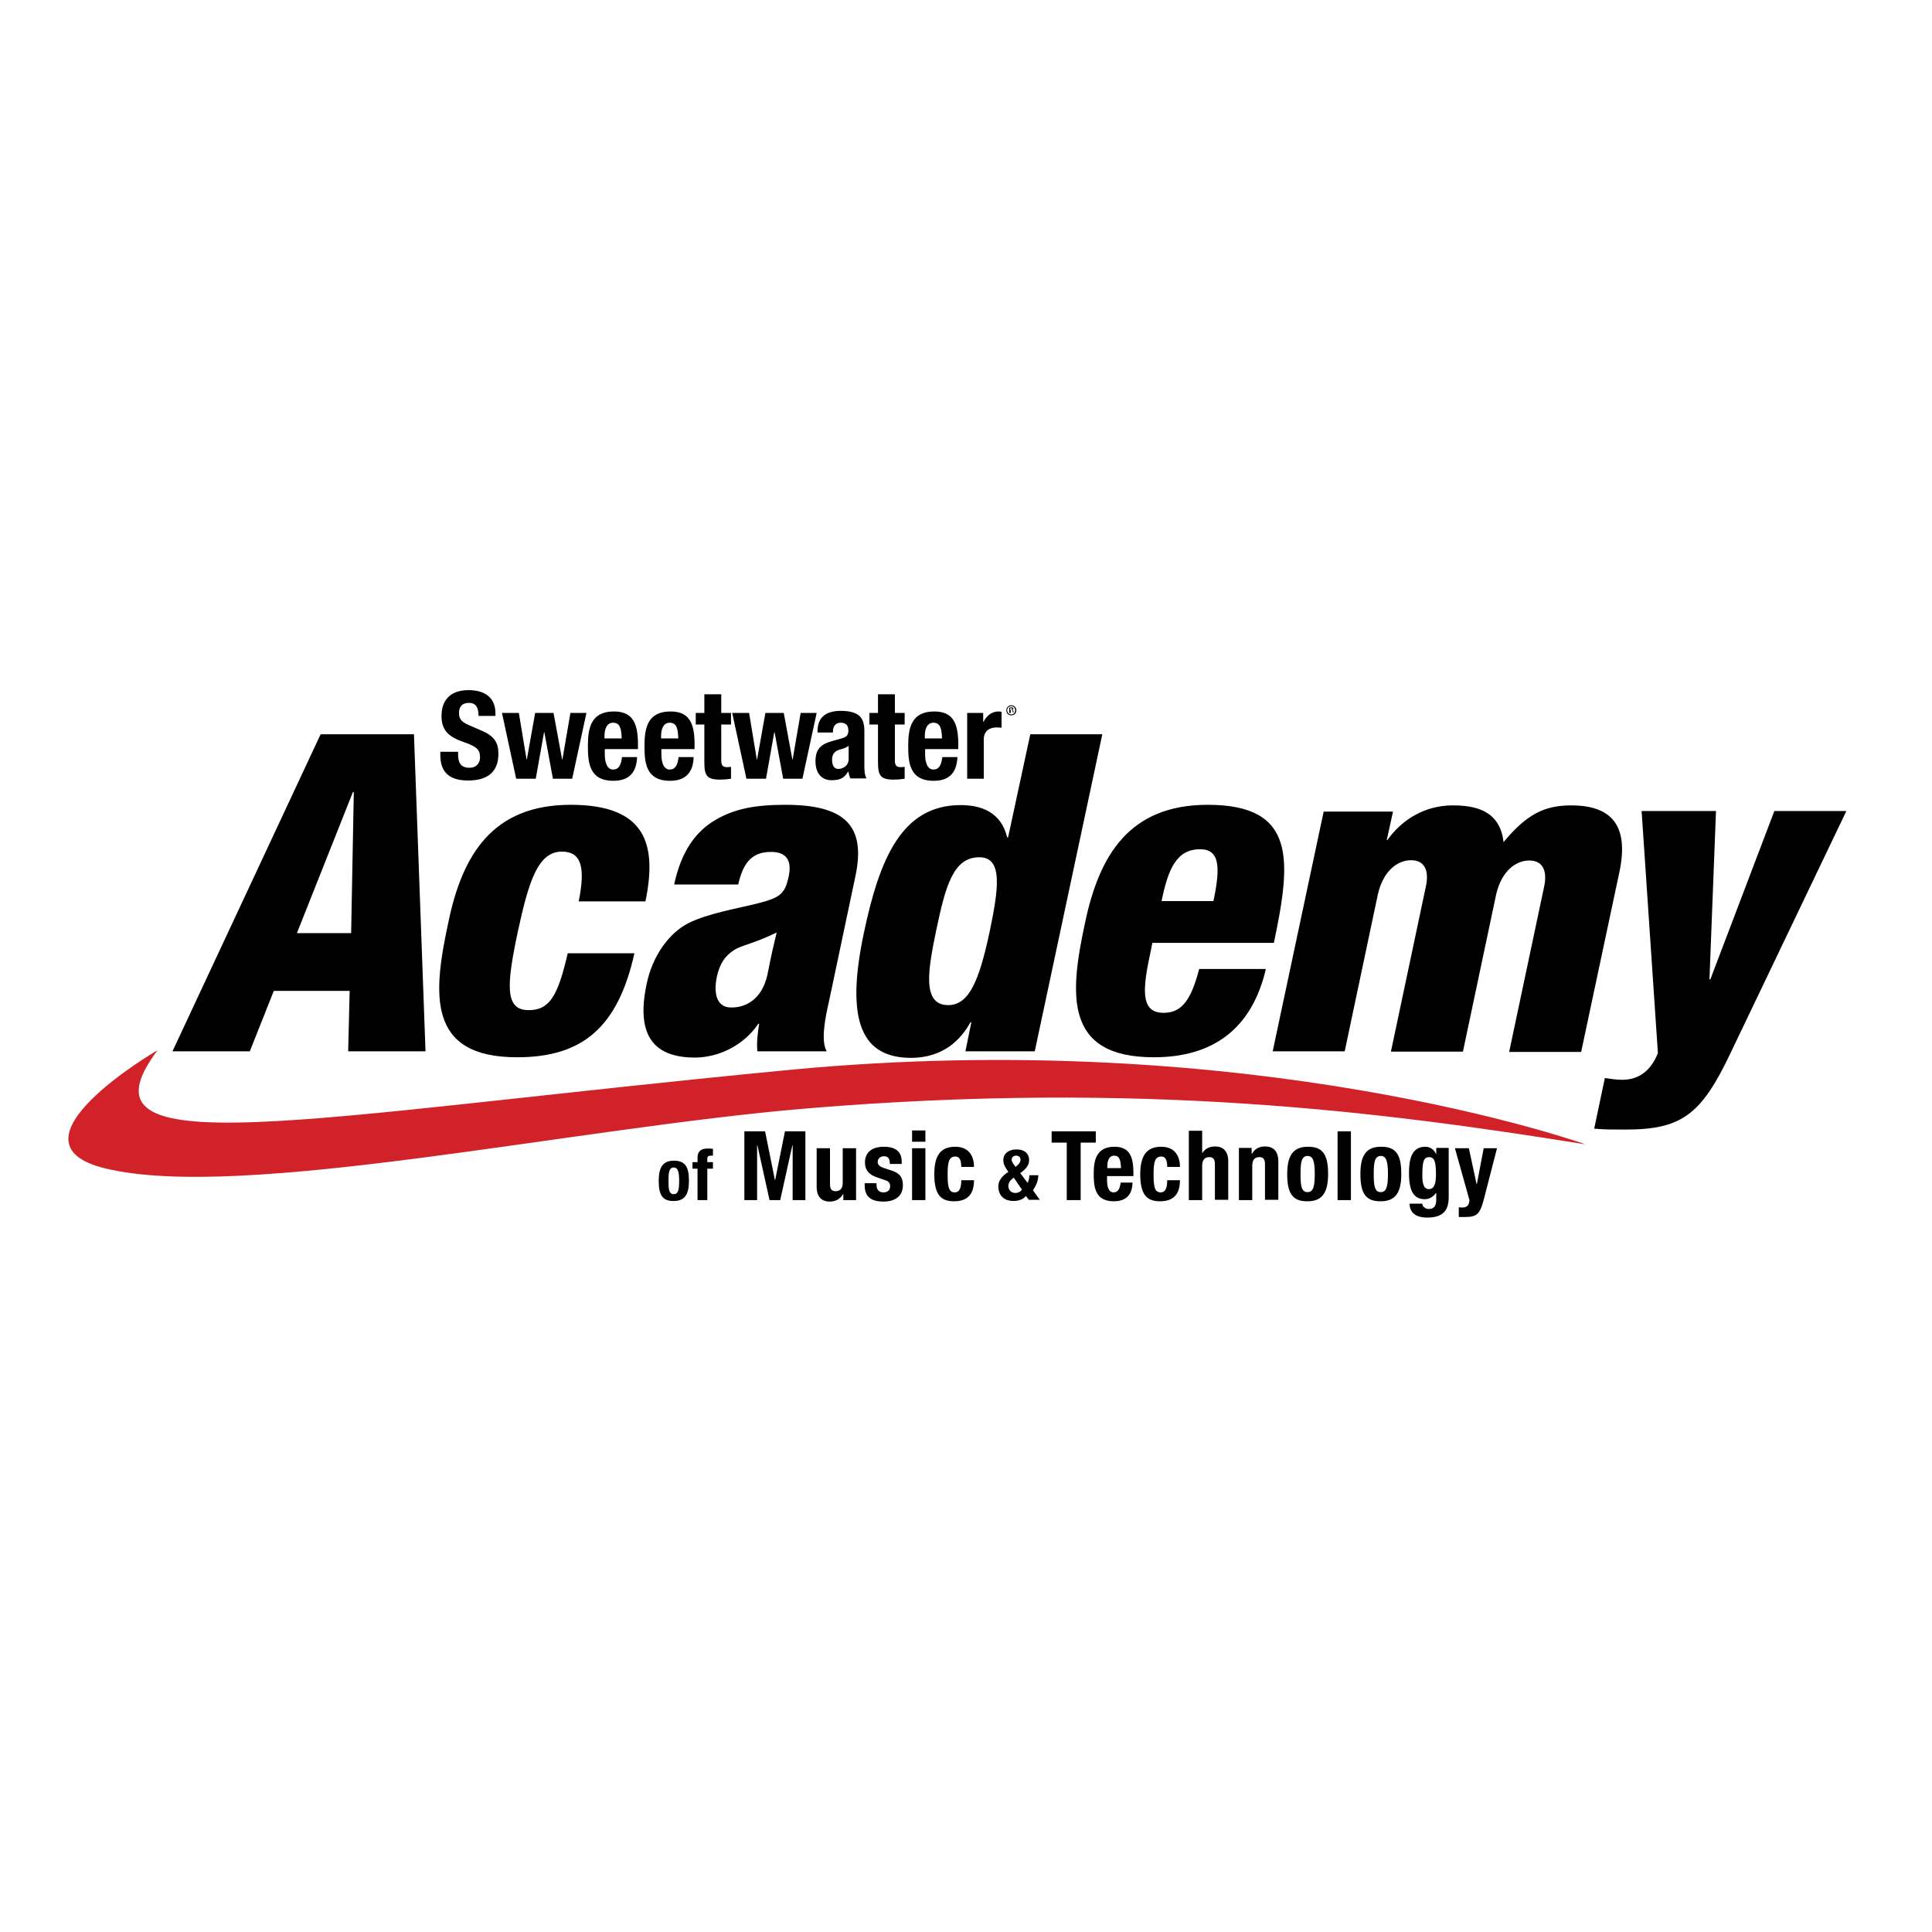<?xml version="1.0" encoding="utf-8"?>
<!-- Generator: Adobe Illustrator 19.2.1, SVG Export Plug-In . SVG Version: 6.00 Build 0)  -->
<svg version="1.1" id="layer" xmlns="http://www.w3.org/2000/svg" xmlns:xlink="http://www.w3.org/1999/xlink" x="0px" y="0px"
	 viewBox="0 0 652 652" style="enable-background:new 0 0 652 652;" xml:space="preserve">
<style type="text/css">
	.st0{fill:#D12229;}
</style>
<g>
	<path class="st0" d="M53.2,354.4c0,0-53.7,31.2-17.7,39.9c46,11.2,157.5-13.7,237.6-20.3c111.4-9.2,191.8,0.9,262,12.2
		c0,0-112.1-40.2-269.1-25.1C100.3,377,23.1,394.3,53.2,354.4"/>
	<path d="M326.3,262.8h5.7v-13.3c0-3,2.2-4,4.2-4c0.6,0,1.2,0,1.8,0.1v-5.4c-0.3,0-0.7-0.1-1-0.1c-2.3,0-4,1.4-5.1,3.5h-0.1v-3h-5.4
		V262.8z M312.1,249.2v-0.9c0-2.1,0.7-4.4,2.9-4.4c2.3,0,2.8,1.9,2.9,5.3H312.1z M323.4,252.6v-1.3c0-6.8-1.5-11.2-8.1-11.2
		c-7.7,0-8.8,5.5-8.8,11.5c0,5.5,0.3,11.9,8.6,11.9c5.4,0,7.8-2.9,8-8h-5.1c-0.3,2.7-1.1,4.2-3,4.2c-2.1,0-2.8-2.6-2.8-5.1v-1.8
		H323.4z M296.3,240.6h-2.9v3.9h2.9v12.7c0,4.5,0.8,5.9,5.3,5.9c1.3,0,2.5-0.1,3.7-0.3v-4c-0.4,0-0.8,0.1-1.3,0.1
		c-1.6,0-2-0.7-2-2.4v-12h3.3v-3.9H302v-6.3h-5.7V240.6z M286.4,256.1c0,2.4-2,3.4-3.5,3.4c-1.5,0-2.1-1.4-2.1-3.1
		c0-2,0.9-3.1,3.2-3.6c0.7-0.2,1.6-0.5,2.4-1.1V256.1z M281.1,247.4v-0.6c0-1.7,0.9-2.9,2.6-2.9c1.9,0,2.6,1,2.6,2.7
		c0,1.5-0.6,2.1-2.3,2.6l-3.2,0.9c-3.9,1.1-5.6,2.8-5.6,6.9c0,3,1.4,6.3,5.4,6.3c2.7,0,4.3-0.6,5.6-2.9h0.1c0.2,0.7,0.3,1.6,0.7,2.3
		h5.4c-0.6-1.3-0.7-2.2-0.7-4.3v-11.7c0-4-1.3-6.8-8-6.8c-4.3,0-7.8,1.7-7.8,6.8v0.5H281.1z M251.9,262.8h6.6l2.8-15.7h0.1l2.9,15.7
		h6.5l4.8-22.2h-5.4l-2.7,15.7h-0.1l-2.9-15.7h-6.2l-2.8,15.7h-0.1l-2.6-15.7h-5.7L251.9,262.8z M237.7,240.6h-2.9v3.9h2.9v12.7
		c0,4.5,0.8,5.9,5.3,5.9c1.3,0,2.5-0.1,3.7-0.3v-4c-0.4,0-0.8,0.1-1.3,0.1c-1.6,0-2-0.7-2-2.4v-12h3.3v-3.9h-3.3v-6.3h-5.7V240.6z
		 M223.1,249.2v-0.9c0-2.1,0.7-4.4,2.9-4.4c2.3,0,2.8,1.9,2.9,5.3H223.1z M234.4,252.6v-1.3c0-6.8-1.5-11.2-8.1-11.2
		c-7.7,0-8.8,5.5-8.8,11.5c0,5.5,0.3,11.9,8.6,11.9c5.4,0,7.8-2.9,8-8h-5.1c-0.3,2.7-1.1,4.2-3,4.2c-2.1,0-2.8-2.6-2.8-5.1v-1.8
		H234.4z M204,249.2v-0.9c0-2.1,0.7-4.4,2.9-4.4c2.3,0,2.8,1.9,2.9,5.3H204z M215.3,252.6v-1.3c0-6.8-1.5-11.2-8.1-11.2
		c-7.7,0-8.8,5.5-8.8,11.5c0,5.5,0.3,11.9,8.6,11.9c5.4,0,7.8-2.9,8-8h-5.1c-0.3,2.7-1.1,4.2-3,4.2c-2.1,0-2.8-2.6-2.8-5.1v-1.8
		H215.3z M174.2,262.8h6.6l2.8-15.7h0.1l2.9,15.7h6.5l4.8-22.2h-5.4l-2.7,15.7h-0.1l-2.9-15.7h-6.2l-2.8,15.7h-0.1l-2.6-15.7h-5.7
		L174.2,262.8z M148.6,253.6v1.2c0,5.4,2.6,8.6,9.4,8.6c6.4,0,10.2-2.8,10.2-9c0-3.6-1.2-5.9-5.6-7.8l-4.6-2c-2.5-1.1-3.1-2.2-3.1-4
		c0-1.7,0.7-3.4,3.4-3.4c2.3,0,3.2,1.6,3.2,4.4h5.7v-0.8c0-5.6-3.8-7.9-9.1-7.9c-5.6,0-9.1,2.9-9.1,8.7c0,4.9,2.4,7.1,7.7,8.9
		c3.9,1.4,5.3,2.3,5.3,5c0,2.5-1.7,3.6-3.5,3.6c-3.1,0-3.9-1.8-3.9-4.5v-0.9H148.6z"/>
	<path d="M492.5,410.7h1.8c4.2,0,5.2-0.8,6.7-6.9l4.2-16.3h-4.5l-2.3,12.1h-0.1l-2.6-12.1h-4.7l4.9,17.5c-0.1,1.6-0.7,2.5-2.4,2.5
		c-0.4,0-0.8,0-1.2-0.1V410.7z M480,396.8c0-4.7,0.4-6.3,2.3-6.3c1.8,0,2.3,1.6,2.3,5.8c0,3-0.5,5-2.4,5
		C480.4,401.3,480,399.2,480,396.8 M484.7,387.5v1.9h-0.1c-0.8-1.8-2.4-2.4-3.6-2.4c-4.9,0-5.5,4.8-5.5,8.9c0,6.4,1.8,8.8,5.4,8.8
		c1.4,0,2.8-0.8,3.7-2.1h0.1v2.3c0,1.8-0.6,3.1-2.5,3.1c-0.6,0-1.1-0.2-1.5-0.5c-0.4-0.3-0.7-0.7-0.7-1.3h-4.3c0,3,2.1,4.7,5.9,4.7
		c5.2,0,7.3-2.2,7.3-6.9v-16.6H484.7z M463.6,396.2c0-3.6,0.2-6.1,2.4-6.1c1.8,0,2.4,1.8,2.4,6.1c0,4.4-0.6,6.1-2.4,6.1
		C463.8,402.4,463.6,399.8,463.6,396.2 M459.1,396.2c0,6.1,1.5,9.3,6.9,9.2c5.1,0,6.9-3.2,6.9-9.2c0-6.1-1.5-9.3-6.9-9.2
		C460.8,387,459.1,390.3,459.1,396.2 M451.4,405h4.5v-23.2h-4.5V405z M438.9,396.2c0-3.6,0.2-6.1,2.4-6.1c1.8,0,2.4,1.8,2.4,6.1
		c0,4.4-0.6,6.1-2.4,6.1C439.1,402.4,438.9,399.8,438.9,396.2 M434.4,396.2c0,6.1,1.5,9.3,6.9,9.2c5.1,0,6.9-3.2,6.9-9.2
		c0-6.1-1.5-9.3-6.9-9.2C436.2,387,434.4,390.3,434.4,396.2 M418.1,405h4.5v-11.6c0-1.9,0.8-2.9,2.4-2.9c1.3,0,1.9,0.7,1.9,2.4v12
		h4.5v-13c0-3.4-1.7-5-4.5-5c-1.9,0-3.5,0.8-4.4,2.5h-0.1v-2h-4.3V405z M401.2,405h4.5v-11.6c0-1.9,0.8-2.9,2.4-2.9
		c1.3,0,1.9,0.7,1.9,2.4v12h4.5v-13c0-3.4-1.7-5-4.4-5c-1.9,0-3.4,0.7-4.3,2.2h-0.1v-7.5h-4.5V405z M398.2,393.8
		c0-4.1-2.1-6.8-6.3-6.8c-4.1,0-7.1,2-7.1,9.2c0,7,2.2,9.2,6.7,9.2c4.7,0,6.7-2.6,6.7-7.1h-4.3c0,2.8-0.7,4.1-2.2,4.1
		c-2,0-2.4-1.8-2.4-6.1c0-4,0.4-6,2.6-6c1.7,0,2,1.8,2,3.5H398.2z M373.7,394.2v-0.7c0-1.6,0.5-3.5,2.3-3.5c1.8,0,2.2,1.5,2.3,4.2
		H373.7z M382.5,396.9v-1c0-5.4-1.2-8.9-6.4-8.9c-6,0-7,4.4-7,9c0,4.4,0.3,9.4,6.8,9.4c4.2,0,6.2-2.3,6.3-6.3h-4
		c-0.3,2.1-0.9,3.3-2.4,3.3c-1.7,0-2.2-2-2.2-4.1v-1.4H382.5z M354.9,381.8v3.8h5.1V405h4.7v-19.4h5.1v-3.8H354.9z M344.3,395.9
		c2-1.4,3-2.7,3-4.4c0-2-1.3-3.6-4.3-3.6c-2.6,0-4.4,1.4-4.4,3.6c0,1,0.2,1.7,1.1,3.1l0.6,0.9c-2.1,1.3-3.4,2.9-3.4,4.9
		c0,1.9,0.9,4.9,5.2,4.9c1.7,0,3.3-0.6,4.1-1.7l1,1.3h3.7l-2.3-3.2c1-1.5,1.8-3.2,1.8-5.1h-3c0,0.7-0.2,1.8-0.6,2.6L344.3,395.9z
		 M344.9,401.5c-0.6,0.7-1.3,1.1-2.2,1.1c-1.6,0-2.4-1.2-2.4-2.3c0-1.1,0.5-1.9,1.8-2.9L344.9,401.5z M341.4,391.4
		c0-0.9,0.7-1.4,1.5-1.4c0.9,0,1.5,0.5,1.5,1.4c0,0.6-0.3,1.2-1.1,1.9l-0.6,0.5l-0.4-0.6C341.7,392.5,341.4,391.8,341.4,391.4
		 M328.7,393.8c0-4.1-2.1-6.8-6.3-6.8s-7.1,2-7.1,9.2c0,7,2.2,9.2,6.7,9.2c4.7,0,6.7-2.6,6.7-7.1h-4.3c0,2.8-0.7,4.1-2.2,4.1
		c-2,0-2.4-1.8-2.4-6.1c0-4,0.4-6,2.6-6c1.7,0,2,1.8,2,3.5H328.7z M307.8,385.3h4.5v-3.8h-4.5V385.3z M307.8,405h4.5v-17.5h-4.5V405
		z M291.8,399.3v0.6c0,3.3,1.4,5.6,6.4,5.6c3.8,0,6.5-1.8,6.5-5.5c0-2.6-1-4.1-3.9-5l-2.7-0.9c-1.5-0.5-1.9-1.2-1.9-2
		c0-1.2,1-1.9,2.1-1.9c1.5,0,2,0.9,2,2.6h4V392c0-3.2-1.9-5-6-5c-4.6,0-6.4,2.4-6.4,5.3c0,2.5,1.3,4,3.7,4.9l3.2,1.1
		c0.9,0.3,1.6,0.8,1.6,2c0,1.4-0.9,2.1-2.3,2.1c-1.5,0-2.3-1-2.3-2.5v-0.6H291.8z M284.6,405h4.3v-17.5h-4.5v11.6
		c0,1.9-0.8,2.9-2.4,2.9c-1.3,0-1.9-0.7-1.9-2.4v-12.1h-4.5v13c0,3.4,1.7,5,4.4,5c1.9,0,3.5-0.8,4.5-2.5h0.1V405z M251.2,405h4.3
		v-18.5h0.1l4.1,18.5h3.6l4.1-18.5h0.1V405h4.3v-23.2h-6.9l-3.3,16.4h-0.1l-3.3-16.4h-7V405z M235.4,405h3.3v-10.6h1.9v-2.2h-1.9
		V391c0-0.7,0.3-1,1.3-1c0.2,0,0.4,0,0.6,0v-2.3c-0.6-0.1-1.2-0.1-1.8-0.1c-2.1,0-3.4,0.8-3.4,3.1v1.5h-1.7v2.2h1.7V405z
		 M225.6,398.5c0-2.6,0.1-4.5,1.8-4.5c1.3,0,1.8,1.3,1.8,4.5c0,3.2-0.4,4.5-1.8,4.5C225.7,403,225.6,401.2,225.6,398.5 M222.3,398.5
		c0,4.5,1.1,6.9,5.1,6.8c3.8,0,5.1-2.4,5.1-6.8c0-4.5-1.1-6.8-5.1-6.8C223.6,391.7,222.3,394.1,222.3,398.5"/>
	<path d="M559.5,355.4c-2.8,7-7.5,9-12.1,9c-1.9,0-3.9-0.3-5.8-0.6l-3.6,17.1c3.1,0.3,6.6,0.3,10.5,0.3c18.9,0,25.6-4.9,35.5-25.8
		l39.1-81.7h-24.3l-21.6,56.8h-0.3l2.2-56.8H554L559.5,355.4z M429.5,354.8h24.3l11.2-53c1.8-7.9,6.6-11.5,11.2-11.5
		c4.5,0,6.3,3.4,4.9,9.3l-11.7,55.3h24.3l11.2-53c1.8-7.9,6.6-11.5,11.2-11.5c4.5,0,6.3,3.4,4.9,9.3l-11.7,55.3h24.3l12.9-60.7
		c3.3-15.6-2.5-22.5-16.3-22.5c-9,0-15,3-22.8,12.4c-1.2-11.1-10.2-12.4-17.2-12.4c-9,0-16.9,4.5-22,11.7H468l2.1-9.6h-23.4
		L429.5,354.8z M392,304.1c2.2-10.9,5.1-17.5,13-17.5c6.7,0,6.9,6.1,4.5,17.5H392z M429.9,318.2c5.8-27.6,7.8-46.6-22.3-46.6
		c-26.4,0-36.6,16.9-41.4,39.7c-5.2,24.1-7.3,45.5,23.2,45.5c20.1,0,33.1-9.7,37.8-29.8h-22.5c-2.7,10.2-5.7,14.8-12,14.8
		c-7,0-7.5-6.1-4.8-18.7l1-4.9H429.9z M333.9,314.8c-3.4,15.7-6.7,24.4-13.9,24.4c-9.1,0-6.7-12.4-4-25.5
		c3.1-14.7,5.7-24.4,14.5-24.4C338.7,289.3,336.9,300.4,333.9,314.8 M325.8,354.8h23.4l22.8-107h-24.3l-7.5,34.8h-0.3
		c-2.1-8.7-9-10.9-15.7-10.9c-19.9,0-27.4,18.1-32.7,43.3c-6.4,30.3-0.3,42,16,42c5.4,0,9.7-1.6,13-3.9c3.3-2.4,5.5-5.4,7-8.1h0.3
		L325.8,354.8z M241.9,329.7c1-4.5,2.7-7,5.7-9c2.7-1.8,6-1.9,14.5-6c-0.8,3.3-1.8,7.5-3.1,14.2c-1.8,8.1-7,11.1-12.1,11.1
		C242.4,340.1,240.6,336.2,241.9,329.7 M249.1,298.6c1.6-7,4.3-11.1,11.1-11.1c5.4,0,7,3.1,6,8.1c-1.3,6.1-2.8,7.3-10.6,9.3
		c-7.2,1.8-16.5,3.3-23.2,6.6c-6.6,3.3-12.3,11.2-14.2,20.7c-3.7,17.5,2.7,24.7,16.3,24.7c8.1,0,16.6-4.2,21.4-11.4h0.3
		c-0.5,3.1-0.9,6.4-0.6,9.3h23.4c-2.1-3.6-0.5-11.4,0.9-17.5l8.8-41.7c3.6-17.1-3.7-24-23.7-24c-10,0-17.2,1.3-23.7,5.2
		c-6.6,3.9-11.4,10.6-13.8,21.7H249.1z M217.8,304.3c4-19.3,0.3-32.7-25.2-32.7c-26.4,0-36.6,16.9-41.3,39.7
		c-5.2,24.1-7.3,45.5,23.2,45.5c22,0,34-10,39.6-35.1h-22.5c-3.3,14.2-6,19.2-13.2,19.2c-8.1,0-7.5-8.4-3.6-26.7
		c3.6-16.6,6.7-26.8,14.8-26.8c6.4,0,8.1,4.9,5.7,16.8H217.8z M58.2,354.8h26.1l8.1-20.4H118l-0.5,20.4h26.1l-3.9-107h-31.5
		L58.2,354.8z M118.5,314.9h-18.3l18.9-47.6h0.3L118.5,314.9z"/>
	<path d="M343,239.7c0,1-0.7,1.7-1.7,1.7c-1,0-1.7-0.7-1.7-1.7c0-0.9,0.8-1.7,1.7-1.7C342.2,238,343,238.8,343,239.7 M339.9,239.7
		c0,0.8,0.6,1.4,1.4,1.4c0.8,0,1.3-0.6,1.3-1.4s-0.6-1.4-1.3-1.4C340.5,238.3,339.9,238.9,339.9,239.7 M340.9,240.6h-0.3v-1.8
		c0.2,0,0.4-0.1,0.6-0.1c0.3,0,0.4,0.1,0.6,0.1c0.1,0.1,0.2,0.2,0.2,0.4c0,0.2-0.2,0.3-0.3,0.4v0c0.1,0.1,0.2,0.2,0.3,0.4
		c0.1,0.3,0.1,0.4,0.1,0.4h-0.3c-0.1-0.1-0.1-0.2-0.1-0.5c0-0.2-0.2-0.3-0.4-0.3h-0.2V240.6z M340.9,239.6h0.2
		c0.2,0,0.5-0.1,0.5-0.3c0-0.2-0.1-0.3-0.4-0.3c-0.1,0-0.2,0-0.3,0V239.6z"/>
</g>
</svg>
